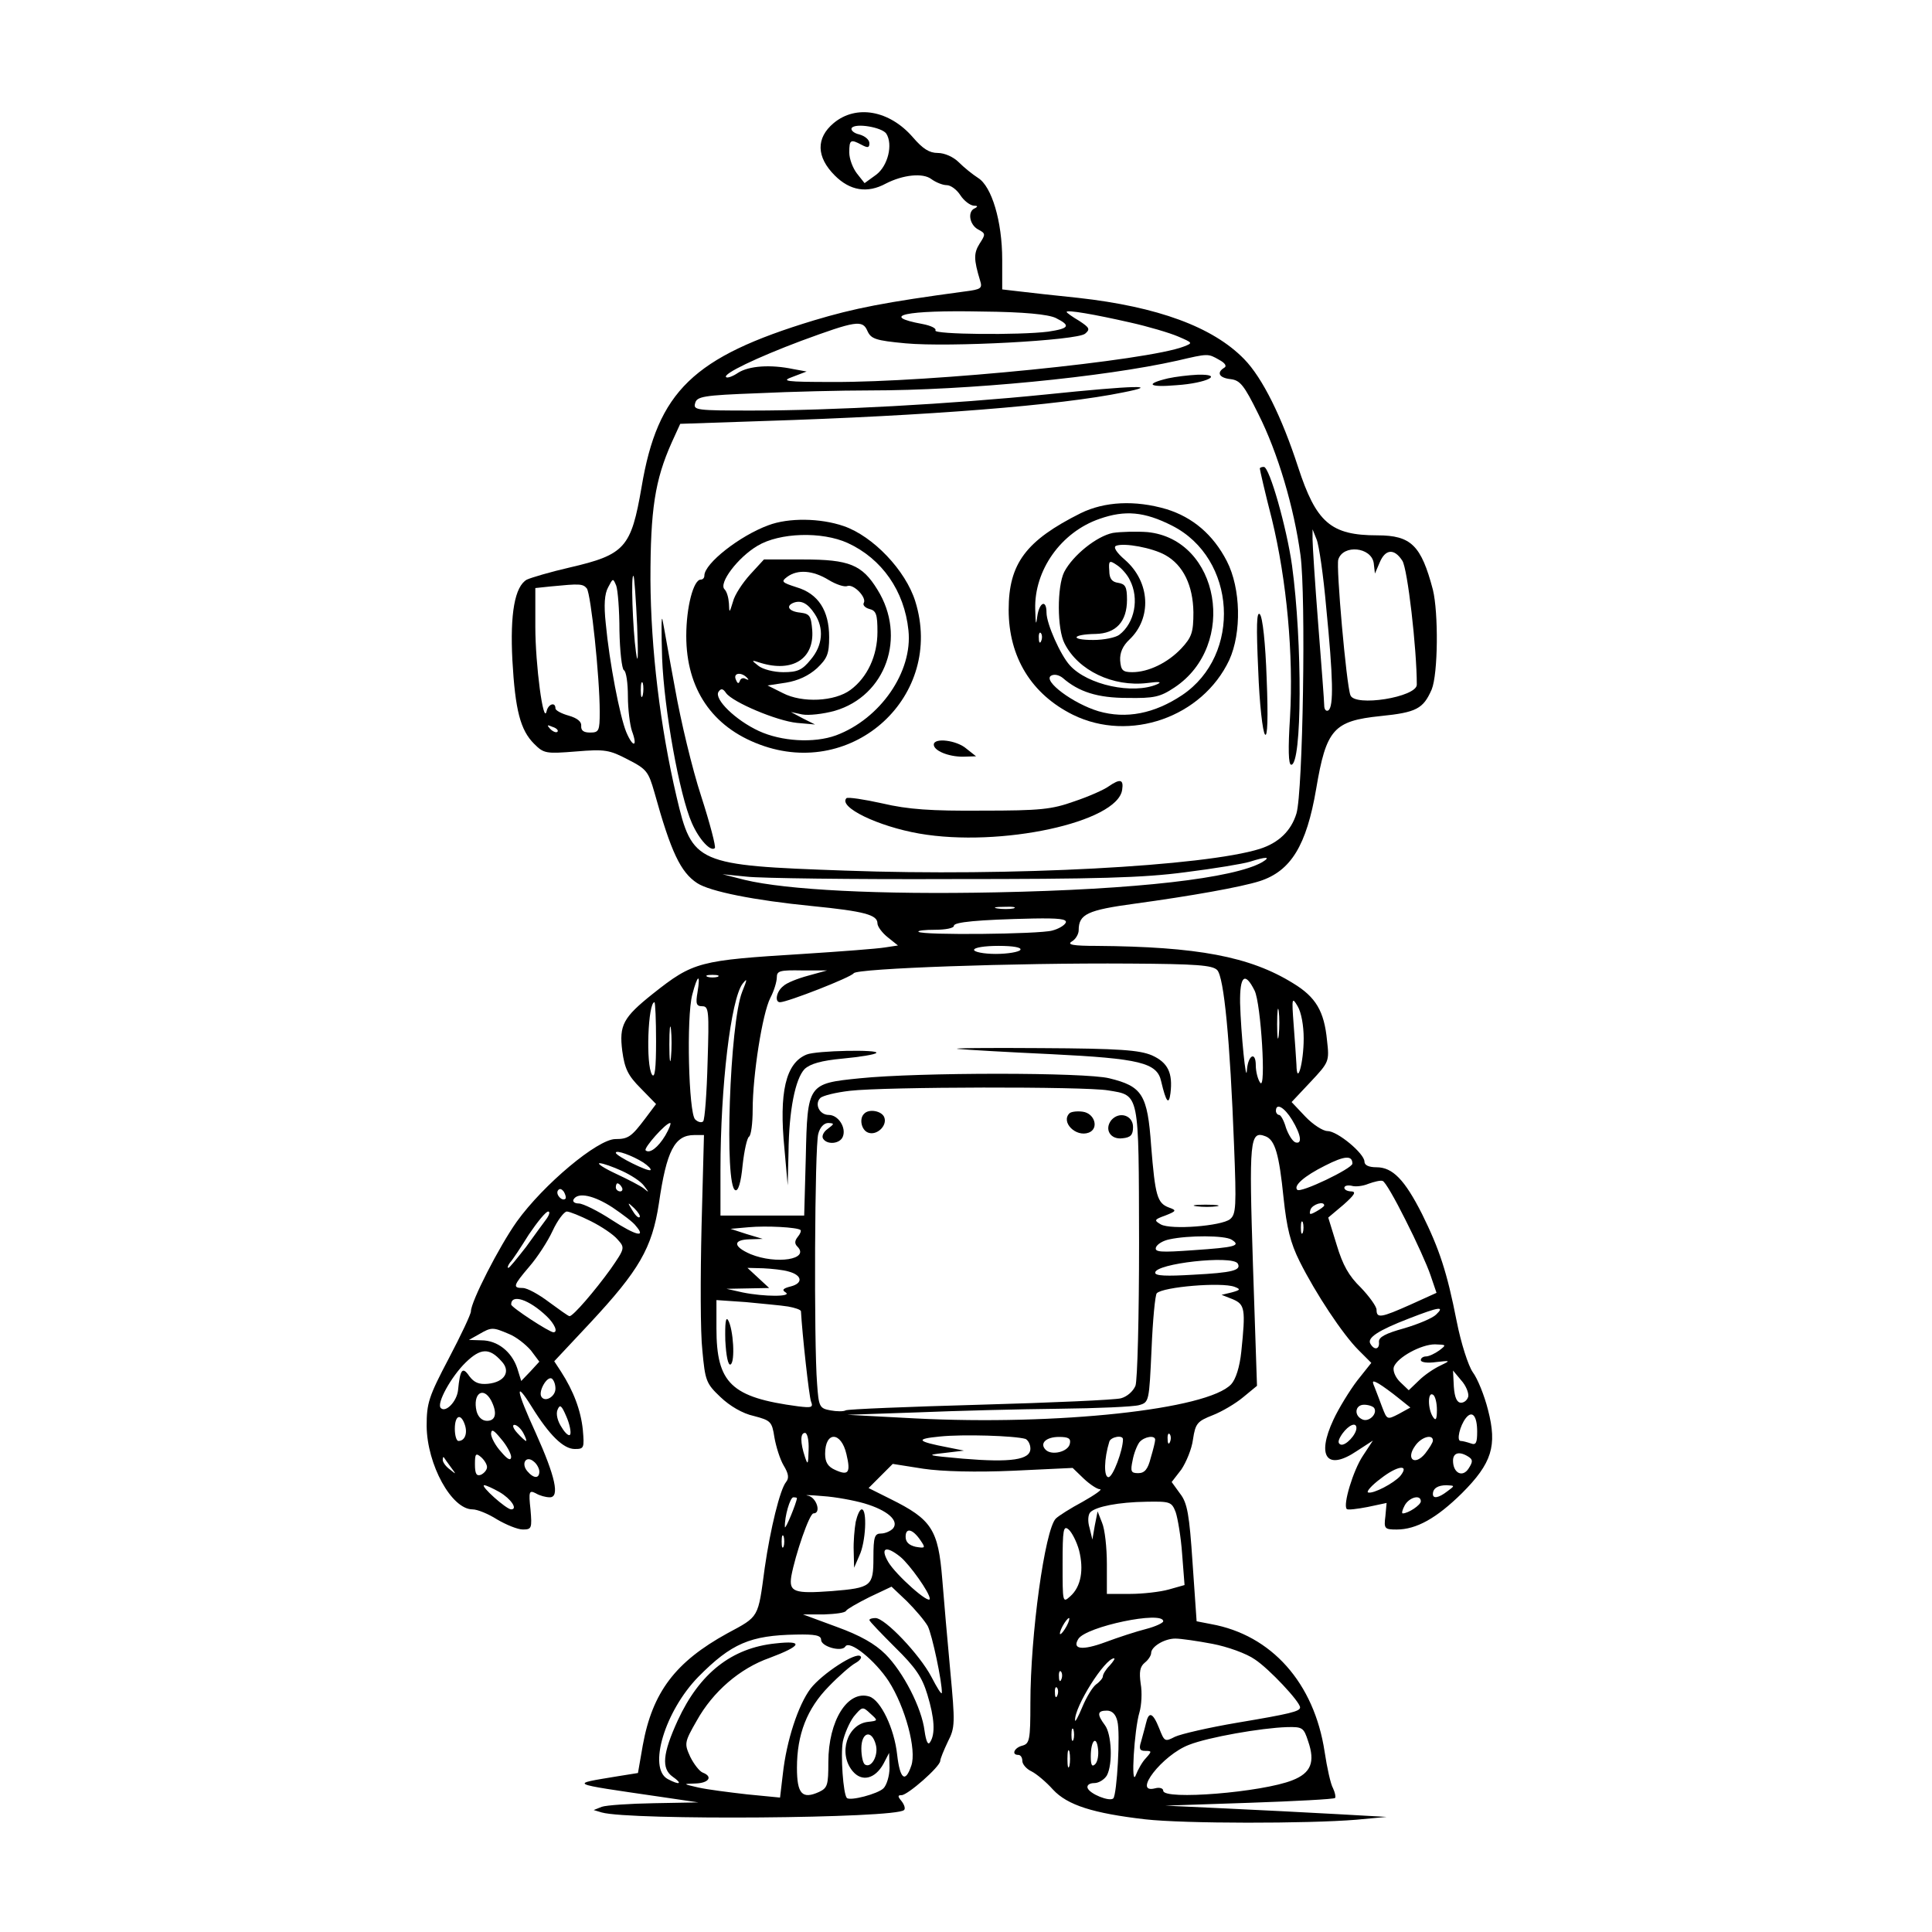 <?xml version="1.0" encoding="UTF-8" standalone="yes"?>
<svg version="1.0" xmlns="http://www.w3.org/2000/svg" width="360pt" height="360pt" viewBox="0 0 480 480" preserveAspectRatio="xMidYMid meet">
  <g transform="translate(0,480) scale(0.1,-0.1)" fill="#000000" stroke="none">
    <path d="M2071 4494 c-44 -37 -43 -84 3 -130 38 -38 81 -45 127 -20 43 22 92
27 113 11 11 -8 28 -15 38 -15 10 0 25 -11 34 -25 9 -14 24 -25 33 -26 10 0
11 -2 4 -6 -20 -7 -15 -41 7 -53 19 -10 19 -12 4 -35 -15 -24 -15 -39 1 -92 6
-19 3 -22 -37 -27 -201 -27 -276 -42 -376 -72 -300 -91 -388 -176 -428 -414
-26 -151 -41 -168 -179 -200 -48 -11 -95 -25 -106 -30 -30 -17 -42 -84 -36
-200 7 -125 20 -174 54 -208 24 -24 29 -25 104 -19 72 6 83 4 129 -20 47 -24
51 -30 66 -82 41 -148 65 -198 106 -225 32 -21 143 -43 285 -57 131 -13 163
-22 163 -43 0 -8 12 -24 26 -35 l25 -20 -33 -5 c-18 -3 -109 -10 -203 -16
-258 -16 -272 -19 -373 -99 -74 -59 -84 -78 -76 -142 6 -44 14 -61 46 -93 l38
-39 -27 -36 c-34 -45 -42 -51 -74 -51 -44 0 -179 -113 -245 -205 -44 -62 -114
-199 -114 -223 0 -7 -25 -60 -55 -117 -50 -95 -55 -111 -55 -168 1 -96 62
-207 114 -207 12 0 39 -11 61 -25 22 -13 51 -25 64 -25 22 0 23 3 19 50 -5 45
-3 48 13 40 10 -6 25 -10 35 -10 25 0 14 51 -35 160 -49 107 -53 134 -10 65
44 -71 79 -105 107 -105 23 0 24 2 20 48 -5 48 -23 96 -54 144 l-17 26 89 95
c122 131 154 186 171 297 19 131 39 170 88 170 l24 0 -6 -227 c-3 -126 -3
-264 2 -308 7 -75 9 -82 45 -116 23 -22 55 -41 83 -47 42 -11 45 -14 51 -53 4
-23 14 -55 23 -70 12 -20 14 -31 6 -41 -15 -18 -39 -116 -53 -213 -17 -126
-13 -120 -93 -163 -129 -71 -186 -146 -210 -278 l-12 -69 -50 -8 c-120 -20
-128 -17 105 -51 l95 -14 -110 -2 c-60 -1 -119 -5 -130 -9 l-20 -8 20 -6 c70
-20 731 -15 751 6 4 3 1 13 -6 22 -10 12 -10 15 0 15 15 0 95 70 96 85 0 5 9
27 19 48 18 35 18 46 6 175 -7 75 -16 178 -20 229 -10 123 -26 148 -129 199
l-54 27 30 30 30 30 76 -12 c47 -7 132 -9 223 -5 l148 7 28 -27 c15 -14 33
-26 40 -26 7 0 -13 -14 -43 -31 -30 -16 -60 -35 -67 -42 -27 -28 -63 -288 -63
-458 0 -92 -2 -101 -20 -106 -20 -5 -28 -23 -10 -23 6 0 10 -7 10 -15 0 -8 10
-20 23 -26 12 -6 36 -26 53 -45 36 -39 100 -59 229 -74 97 -11 404 -11 525 -1
l75 7 -125 7 c-69 4 -192 10 -275 14 l-150 7 208 7 c115 4 211 9 214 12 2 3 0
13 -5 24 -6 10 -15 51 -21 91 -26 171 -132 290 -282 317 l-36 7 -10 144 c-8
121 -13 150 -31 173 l-21 29 24 31 c12 18 26 51 29 75 6 40 11 45 49 60 23 9
57 29 76 45 l34 28 -10 299 c-10 312 -8 336 31 321 24 -9 34 -45 45 -153 8
-75 17 -112 40 -158 40 -80 107 -181 146 -220 l32 -32 -35 -44 c-19 -25 -46
-69 -59 -97 -43 -92 -16 -128 58 -78 l40 26 -25 -38 c-24 -36 -50 -122 -40
-132 2 -3 26 0 52 5 l47 10 -3 -33 c-4 -31 -2 -33 28 -33 49 0 99 28 162 90
75 75 88 118 65 207 -9 36 -26 78 -38 94 -11 16 -29 71 -40 127 -24 122 -43
179 -86 266 -43 85 -73 116 -113 116 -19 0 -30 5 -30 14 0 20 -67 76 -92 76
-11 0 -36 16 -55 36 l-34 36 47 50 c46 49 47 51 41 103 -7 73 -28 108 -84 142
-108 67 -239 91 -488 93 -59 0 -75 3 -62 11 9 5 17 18 17 28 0 40 22 50 140
66 139 19 263 41 310 56 77 25 116 88 140 229 25 148 43 169 160 181 89 9 106
18 127 66 16 39 17 191 3 248 -29 110 -54 135 -138 135 -116 0 -152 32 -197
170 -40 123 -88 221 -134 268 -78 80 -215 130 -412 152 -57 6 -123 13 -146 16
l-43 5 0 74 c0 95 -26 182 -60 203 -14 9 -35 26 -48 39 -13 13 -35 23 -52 23
-21 0 -37 10 -62 39 -58 67 -141 82 -197 35z m131 -26 c17 -27 4 -80 -25 -102
l-29 -21 -19 24 c-10 13 -19 36 -19 52 0 32 3 34 31 19 15 -8 19 -7 19 4 0 9
-11 18 -25 22 -14 3 -22 11 -19 16 9 13 75 2 86 -14z m421 -458 c38 -19 34
-26 -19 -34 -71 -9 -286 -7 -280 3 3 5 -11 12 -32 16 -109 20 -43 35 148 31
105 -1 164 -7 183 -16z m184 -11 c45 -10 99 -26 120 -35 37 -16 37 -16 14 -25
-90 -35 -629 -89 -871 -88 -120 0 -131 2 -100 13 l34 13 -33 6 c-57 12 -110 8
-137 -9 -13 -9 -27 -14 -30 -11 -9 8 77 49 186 90 136 50 153 53 165 25 9 -20
20 -24 95 -31 108 -10 426 7 446 24 13 11 11 15 -15 32 -17 10 -31 20 -31 22
0 6 69 -6 157 -26z m222 -93 c15 -8 20 -16 12 -20 -19 -12 -12 -25 17 -28 23
-3 33 -15 68 -86 49 -97 89 -233 105 -351 14 -103 6 -589 -10 -642 -13 -43
-44 -73 -91 -88 -137 -43 -617 -69 -1030 -54 -371 13 -380 17 -419 183 -41
175 -64 368 -65 540 0 174 11 247 53 341 l21 46 207 7 c410 13 737 39 893 71
97 19 32 18 -191 -5 -237 -24 -532 -40 -731 -40 -137 0 -146 1 -141 18 4 17
20 20 155 25 83 4 209 7 279 7 243 0 581 33 764 74 77 18 76 18 104 2z m266
-616 c17 -172 19 -247 5 -255 -5 -3 -10 2 -10 12 0 10 -7 101 -15 203 -8 102
-14 196 -14 210 l0 25 10 -25 c6 -14 17 -90 24 -170z m118 111 l3 -26 12 28
c14 33 36 35 56 4 13 -19 36 -219 36 -308 0 -31 -155 -56 -165 -26 -10 26 -36
320 -30 337 12 38 82 31 88 -9z m-1830 -156 c3 -78 2 -101 -3 -65 -8 57 -13
197 -6 189 2 -2 6 -58 9 -124z m-44 -12 c1 -50 6 -95 11 -98 6 -3 10 -33 10
-65 0 -32 5 -71 10 -86 15 -40 3 -43 -14 -3 -16 39 -42 173 -51 270 -5 46 -3
74 6 90 12 23 12 23 20 4 4 -11 8 -61 8 -112z m-81 105 c10 -14 32 -219 32
-307 0 -47 -2 -51 -24 -51 -16 0 -23 5 -22 17 1 10 -10 19 -31 25 -18 5 -33
13 -33 18 0 17 -18 11 -22 -7 -8 -36 -28 116 -28 210 l0 96 38 4 c72 7 80 7
90 -5z m139 -265 c-3 -10 -5 -4 -5 12 0 17 2 24 5 18 2 -7 2 -21 0 -30z m-212
-91 c-3 -3 -11 0 -18 7 -9 10 -8 11 6 5 10 -3 15 -9 12 -12z m1751 -324 c-70
-40 -311 -68 -661 -75 -291 -6 -521 6 -625 31 l-55 14 60 -6 c33 -4 263 -7
510 -6 362 0 475 3 580 17 72 9 144 21 160 26 41 13 54 13 31 -1z m-618 -115
c-10 -2 -28 -2 -40 0 -13 2 -5 4 17 4 22 1 32 -1 23 -4z m130 -35 c-3 -7 -18
-16 -34 -20 -32 -9 -323 -12 -332 -3 -3 3 16 5 41 5 26 0 47 4 47 10 0 9 58
15 198 18 61 1 83 -1 80 -10z m-113 -68 c-3 -5 -31 -10 -61 -10 -30 0 -54 5
-54 10 0 6 27 10 61 10 37 0 58 -4 54 -10z m489 -50 c17 -17 32 -174 42 -436
6 -151 5 -171 -10 -183 -21 -17 -147 -27 -172 -13 -17 10 -17 12 11 22 28 11
29 13 9 20 -29 11 -34 29 -44 153 -9 128 -22 148 -104 168 -59 15 -474 15
-620 0 -129 -13 -130 -14 -134 -196 l-4 -145 -104 0 -104 0 0 113 c0 209 26
425 55 463 12 15 12 12 -1 -20 -31 -77 -45 -484 -17 -493 7 -3 14 19 18 62 4
36 11 68 16 71 5 3 9 33 9 67 0 85 24 239 44 278 9 17 16 40 16 51 0 16 8 18
63 17 l62 0 -47 -13 c-26 -7 -54 -18 -62 -26 -17 -13 -22 -40 -8 -40 18 0 177
62 183 72 8 12 399 26 686 24 166 -1 205 -4 217 -16z m-1241 -17 c-7 -2 -19
-2 -25 0 -7 3 -2 5 12 5 14 0 19 -2 13 -5z m-50 -38 c-5 -29 -3 -35 12 -35 16
0 17 -12 13 -139 -2 -77 -7 -143 -11 -147 -4 -4 -13 -2 -20 5 -16 16 -22 254
-7 310 13 50 21 54 13 6z m1384 4 c16 -32 29 -250 14 -229 -6 8 -11 28 -11 43
0 36 -19 26 -22 -11 -2 -40 -15 92 -17 166 -1 68 12 79 36 31z m122 -119 c0
-61 -17 -120 -18 -65 -1 17 -4 62 -7 100 -5 66 -4 69 10 45 9 -15 15 -48 15
-80z m-1609 -7 c0 -67 -3 -93 -10 -83 -16 24 -10 180 6 180 2 0 4 -44 4 -97z
m1547 15 c-2 -18 -4 -6 -4 27 0 33 2 48 4 33 2 -15 2 -42 0 -60z m-1510 -55
c-2 -21 -4 -6 -4 32 0 39 2 55 4 38 2 -18 2 -50 0 -70z m1086 -82 c79 -13 76
-2 77 -378 0 -182 -4 -343 -9 -356 -6 -14 -21 -27 -36 -31 -14 -4 -172 -11
-351 -16 -178 -5 -328 -11 -333 -14 -5 -3 -22 -3 -38 0 -27 5 -29 9 -33 67 -8
100 -6 590 3 620 4 16 14 27 25 27 16 -1 15 -2 -2 -15 -10 -7 -15 -18 -11 -24
10 -16 42 -13 49 5 9 22 -11 54 -35 54 -23 0 -36 27 -21 42 6 6 39 14 74 18
87 10 582 11 641 1z m457 -73 c23 -38 26 -62 8 -56 -7 3 -17 19 -23 36 -5 18
-13 32 -17 32 -4 0 -8 5 -8 10 0 21 21 9 40 -22z m-1557 -39 c-18 -30 -39 -46
-49 -37 -5 6 50 68 61 68 3 0 -2 -14 -12 -31z m-55 -67 c12 -8 21 -17 18 -19
-5 -5 -86 35 -86 43 0 8 41 -7 68 -24z m1762 -3 c0 -12 -129 -74 -137 -65 -10
10 17 34 69 60 49 25 68 26 68 5z m-1815 -18 c22 -10 47 -26 55 -37 13 -17 13
-18 0 -7 -9 7 -40 23 -70 37 -30 14 -48 26 -40 26 8 0 33 -9 55 -19z m1947
-122 c26 -51 54 -113 62 -137 l15 -44 -64 -29 c-74 -33 -85 -35 -85 -13 0 8
-18 33 -39 55 -30 29 -45 56 -60 106 l-21 68 38 32 c27 24 32 32 20 33 -10 0
-18 4 -18 9 0 5 8 7 18 5 9 -3 28 -1 42 5 14 5 30 9 35 7 6 -1 31 -45 57 -97z
m-1947 81 c3 -5 1 -10 -4 -10 -6 0 -11 5 -11 10 0 6 2 10 4 10 3 0 8 -4 11
-10z m-140 -28 c-8 -8 -25 10 -19 20 4 6 9 5 15 -3 4 -7 6 -15 4 -17z m117
-22 c25 -17 52 -37 58 -46 26 -30 0 -24 -60 15 -35 23 -72 41 -82 41 -11 0
-16 5 -13 10 11 19 51 10 97 -20z m67 -24 c-3 -3 -11 5 -18 17 -13 21 -12 21
5 5 10 -10 16 -20 13 -22z m1701 29 c0 -2 -9 -9 -20 -15 -16 -9 -18 -8 -14 5
5 13 34 22 34 10z m-1932 -33 c-7 -9 -30 -41 -51 -70 -22 -28 -41 -52 -44 -52
-3 0 -1 6 4 13 6 6 27 38 47 70 21 31 42 57 48 57 5 0 3 -8 -4 -18z m110 -6
c26 -13 56 -33 66 -45 19 -21 19 -22 -17 -74 -39 -54 -93 -117 -102 -117 -3 0
-25 16 -51 35 -25 19 -54 35 -65 35 -26 0 -24 6 16 53 20 23 46 63 58 89 12
26 28 47 35 48 7 0 34 -11 60 -24z m1769 -28 c-3 -7 -5 -2 -5 12 0 14 2 19 5
13 2 -7 2 -19 0 -25z m-1248 6 c2 -2 -1 -10 -7 -17 -8 -10 -8 -17 -1 -24 32
-32 -52 -45 -116 -19 -44 19 -45 36 -2 37 l32 1 -40 12 -40 13 45 4 c44 4 121
0 129 -7z m1071 -24 c24 -15 9 -19 -94 -26 -83 -6 -98 -5 -94 7 3 8 18 17 34
20 46 10 137 10 154 -1z m15 -59 c10 -17 -13 -23 -110 -28 -67 -4 -95 -3 -95
5 0 23 191 44 205 23z m-1116 -20 c34 -9 37 -29 6 -37 -20 -5 -23 -9 -13 -15
17 -11 -53 -11 -107 0 l-40 9 53 1 53 1 -27 25 -27 25 39 -1 c21 -1 50 -4 63
-8z m1108 -38 c16 -6 15 -8 -7 -14 l-25 -6 28 -11 c30 -13 32 -24 21 -130 -4
-39 -14 -69 -25 -81 -58 -63 -433 -103 -785 -85 l-169 9 175 6 c96 4 254 8
350 9 96 1 186 5 200 9 25 7 25 9 31 139 3 73 9 135 13 139 16 16 161 28 193
16z m-1709 -73 c20 -19 29 -40 17 -40 -10 0 -105 62 -105 69 0 27 44 13 88
-29z m600 24 c17 -3 32 -8 32 -12 3 -55 20 -211 25 -224 6 -15 1 -16 -32 -12
-166 22 -203 57 -203 194 l0 70 73 -5 c39 -4 87 -8 105 -11z m1610 -20 c-9 -9
-45 -24 -79 -34 -47 -13 -64 -22 -63 -34 2 -18 -11 -22 -21 -5 -10 15 20 34
95 63 77 30 90 31 68 10z m-2304 -48 c18 -7 42 -26 55 -41 l21 -28 -22 -24
-23 -24 -10 32 c-14 41 -49 69 -89 69 l-31 1 25 14 c31 18 34 18 74 1z m2312
-41 c-11 -8 -26 -15 -33 -15 -7 0 -13 -4 -13 -9 0 -6 17 -8 38 -5 36 4 37 4
10 -9 -15 -7 -39 -23 -53 -37 l-25 -24 -22 21 c-12 12 -18 28 -15 37 9 24 68
56 102 56 29 -1 29 -1 11 -15z m-2330 -27 c24 -25 8 -52 -34 -56 -22 -2 -34 3
-46 19 -17 25 -23 17 -28 -35 -3 -28 -31 -57 -43 -44 -11 11 26 78 62 113 37
36 59 37 89 3z m2402 -87 c-2 -9 -10 -16 -18 -16 -10 0 -16 12 -18 40 l-2 40
20 -24 c12 -13 19 -31 18 -40z m-2268 19 c0 -20 -26 -35 -35 -20 -8 13 14 52
26 45 5 -4 9 -14 9 -25z m2094 -23 l30 -24 -29 -16 c-29 -15 -29 -14 -41 17
-6 17 -15 39 -19 50 -7 16 -5 17 11 8 10 -6 32 -22 48 -35z m-2254 -6 c16 -31
12 -51 -10 -51 -12 0 -22 9 -26 24 -10 43 16 63 36 27z m2350 -24 c0 -24 -3
-28 -10 -17 -13 20 -13 63 0 55 6 -3 10 -21 10 -38z m-2153 -60 c-2 -7 -12 1
-21 16 -11 16 -15 34 -11 44 6 15 10 12 22 -16 8 -18 12 -38 10 -44z m1997 65
c9 -14 -12 -35 -28 -29 -23 9 -20 37 3 37 11 0 22 -4 25 -8z m256 -59 c0 -28
-3 -34 -16 -29 -9 3 -20 6 -25 6 -11 0 -2 38 13 57 16 20 28 5 28 -34z m-2515
17 c7 -21 0 -40 -16 -40 -5 0 -9 14 -9 30 0 34 15 40 25 10z m145 -20 c6 -11
9 -20 7 -20 -2 0 -12 9 -22 20 -10 11 -13 20 -7 20 6 0 16 -9 22 -20z m2070
12 c0 -16 -27 -45 -39 -41 -8 3 -7 11 4 27 16 22 35 30 35 14z m-2100 -72 c-1
-10 -9 -6 -25 13 -14 15 -25 36 -25 45 1 13 7 9 25 -13 14 -16 25 -37 25 -45z
m739 18 c-1 -37 -2 -39 -9 -18 -12 36 -12 60 0 60 6 0 10 -19 9 -42z m539 27
c6 -3 12 -13 12 -24 0 -28 -48 -35 -168 -25 -89 8 -93 9 -47 14 l50 6 -40 8
c-78 15 -82 21 -20 27 57 6 186 2 213 -6z m359 -7 c-3 -8 -6 -5 -6 6 -1 11 2
17 5 13 3 -3 4 -12 1 -19z m-804 -31 c11 -46 5 -54 -28 -39 -18 8 -25 19 -25
40 0 57 40 56 53 -1z m555 26 c-4 -20 -45 -30 -60 -15 -16 16 1 32 33 32 24 0
30 -4 27 -17z m132 11 c0 -27 -25 -94 -36 -94 -12 0 -11 46 2 88 3 12 34 18
34 6z m80 -1 c0 -5 -5 -25 -11 -45 -7 -28 -15 -38 -31 -38 -18 0 -20 4 -14 32
3 17 11 37 17 45 12 14 39 18 39 6z m690 -2 c0 -5 -9 -19 -19 -32 -26 -32 -49
-14 -25 19 15 22 44 30 44 13z m-2350 -66 c0 -7 -7 -15 -15 -19 -11 -4 -15 2
-15 26 0 26 2 29 15 18 8 -7 15 -18 15 -25z m2438 26 c11 -7 12 -12 1 -29 -15
-24 -39 -12 -39 19 0 20 16 24 38 10z m-2528 -26 c14 -19 14 -19 -2 -6 -10 7
-18 18 -18 24 0 6 1 8 3 6 1 -2 9 -13 17 -24z m220 -11 c0 -18 -14 -18 -30 1
-16 19 -3 40 16 24 8 -6 14 -18 14 -25z m2139 -11 c-16 -18 -67 -45 -80 -41
-5 2 9 18 32 35 41 32 72 36 48 6z m-2238 -40 c29 -17 46 -43 29 -43 -12 0
-78 59 -67 60 5 0 22 -8 38 -17z m2355 2 c-22 -17 -36 -19 -36 -7 0 14 12 22
34 22 21 -1 21 -1 2 -15z m-1449 -30 c58 -17 87 -43 72 -62 -6 -7 -20 -13 -30
-13 -16 0 -19 -8 -19 -60 0 -71 -5 -75 -103 -83 -95 -7 -107 -2 -101 37 10 54
45 156 55 156 20 0 8 39 -13 44 -13 2 3 2 36 -1 32 -2 79 -11 103 -18z m-167
13 c-1 -12 -29 -80 -30 -72 -1 26 13 74 21 74 5 0 9 -1 9 -2z m1550 -8 c0 -9
-31 -30 -45 -30 -3 0 -1 9 5 20 11 20 40 28 40 10z m-609 -27 c5 -15 13 -61
16 -104 l6 -77 -39 -11 c-21 -6 -65 -11 -96 -11 l-58 0 0 74 c0 41 -5 87 -12
103 l-11 28 -7 -35 -6 -35 -7 29 c-5 16 -4 33 2 39 14 14 70 25 139 26 59 1
63 0 73 -26z m-240 -95 c12 -48 5 -90 -22 -114 -19 -17 -19 -16 -19 81 0 85 2
96 15 85 8 -7 20 -30 26 -52z m-394 25 c13 -19 12 -20 -12 -16 -17 4 -25 12
-25 25 0 24 18 19 37 -9z m-340 -15 c-3 -7 -5 -2 -5 12 0 14 2 19 5 13 2 -7 2
-19 0 -25z m290 -26 c23 -19 73 -89 73 -104 0 -16 -84 59 -103 91 -21 36 -6
42 30 13z m68 -172 c11 -22 36 -140 35 -166 -1 -5 -12 13 -26 40 -29 55 -115
146 -139 146 -8 0 -15 -2 -15 -5 0 -3 29 -33 64 -68 51 -50 67 -74 80 -117 18
-59 20 -98 7 -118 -5 -9 -10 0 -14 28 -7 57 -53 146 -97 190 -26 26 -63 47
-121 68 l-84 31 52 0 c28 1 53 4 55 9 2 4 28 19 58 34 l55 26 38 -36 c21 -21
44 -48 52 -62z m345 0 c-6 -11 -13 -20 -16 -20 -2 0 0 9 6 20 6 11 13 20 16
20 2 0 0 -9 -6 -20z m240 12 c0 -4 -19 -13 -42 -19 -24 -6 -70 -21 -102 -33
-57 -21 -83 -18 -67 8 19 31 211 71 211 44z m-850 -46 c0 -17 51 -31 60 -17
10 18 74 -34 108 -86 41 -64 70 -171 56 -210 -15 -44 -28 -33 -35 27 -7 66
-41 136 -69 145 -54 17 -102 -60 -102 -163 0 -57 -2 -64 -23 -74 -42 -19 -55
-5 -55 60 0 83 25 147 79 202 25 26 55 52 66 58 11 6 17 14 13 17 -11 12 -95
-43 -124 -80 -31 -41 -60 -130 -69 -212 l-7 -59 -82 8 c-44 5 -99 12 -121 17
-39 9 -39 9 -7 10 33 1 44 17 18 27 -8 3 -22 21 -31 39 -15 33 -15 36 16 90
40 72 107 130 181 156 80 30 86 44 15 36 -109 -11 -189 -74 -243 -191 -38 -83
-41 -120 -13 -140 26 -18 18 -22 -12 -6 -50 27 -7 169 76 254 82 83 129 103
243 105 47 1 62 -2 62 -13z m972 -10 c37 -7 85 -24 106 -39 35 -23 112 -105
112 -119 0 -10 -25 -16 -156 -38 -71 -12 -140 -28 -155 -35 -25 -13 -26 -12
-39 21 -16 40 -26 43 -33 12 -3 -13 -9 -33 -12 -45 -6 -18 -3 -23 10 -23 17 0
17 -1 2 -18 -9 -9 -20 -29 -25 -42 -13 -34 -4 113 9 156 5 17 7 49 3 71 -4 29
-2 42 10 52 9 7 16 18 16 24 0 16 33 36 60 36 14 0 55 -6 92 -13z m-255 -54
c-10 -10 -17 -22 -17 -27 0 -4 -7 -13 -17 -20 -9 -7 -24 -32 -34 -56 -10 -24
-18 -39 -18 -33 -2 33 74 154 97 154 3 0 -2 -8 -11 -18z m-120 -34 c-3 -8 -6
-5 -6 6 -1 11 2 17 5 13 3 -3 4 -12 1 -19z m-10 -40 c-3 -8 -6 -5 -6 6 -1 11
2 17 5 13 3 -3 4 -12 1 -19z m-471 -66 c-51 -6 -74 -78 -38 -122 23 -28 56
-20 77 18 l14 27 1 -37 c0 -20 -7 -43 -15 -51 -14 -14 -83 -32 -91 -24 -9 9
-16 107 -10 140 4 19 16 47 27 62 21 25 22 26 41 8 20 -18 20 -18 -6 -21z
m620 2 c8 -29 -1 -182 -10 -192 -9 -9 -59 11 -64 26 -2 7 5 12 17 12 11 0 25
9 31 19 15 28 12 103 -5 125 -20 27 -19 36 5 36 13 0 22 -9 26 -26z m-109 -46
c-3 -7 -5 -2 -5 12 0 14 2 19 5 13 2 -7 2 -19 0 -25z m583 -4 c18 -52 7 -79
-39 -97 -75 -30 -321 -50 -321 -26 0 6 -9 9 -20 6 -58 -15 18 83 84 108 48 19
180 42 243 44 39 1 42 -1 53 -35z m-1074 -9 c7 -26 -11 -59 -27 -49 -5 3 -9
21 -9 40 0 41 26 48 36 9z m545 -48 c-8 -8 -11 -2 -11 19 0 40 14 54 18 19 2
-15 -1 -32 -7 -38z m-64 -4 c-3 -10 -5 -2 -5 17 0 19 2 27 5 18 2 -10 2 -26 0
-35z"/>
    <path d="M2902 3860 c-59 -14 -48 -23 21 -17 76 5 120 28 52 26 -22 -1 -55 -5
-73 -9z"/>
    <path d="M3130 3636 c0 -3 13 -60 30 -126 37 -152 54 -338 45 -492 -5 -79 -4
-118 3 -118 27 0 28 304 2 495 -13 93 -56 245 -70 245 -6 0 -10 -2 -10 -4z"/>
    <path d="M2685 3525 c-136 -68 -179 -125 -179 -240 0 -118 57 -210 160 -261
141 -69 321 -6 388 136 31 68 29 178 -6 246 -34 66 -85 109 -150 129 -78 23
-154 19 -213 -10z m227 -31 c160 -81 174 -321 25 -421 -69 -46 -139 -60 -208
-40 -63 19 -138 75 -118 88 8 5 20 2 29 -5 40 -35 87 -50 161 -50 66 -1 81 2
117 26 158 105 112 368 -67 386 -27 2 -66 1 -86 -2 -40 -8 -99 -55 -121 -97
-18 -36 -18 -142 1 -178 34 -67 120 -108 205 -98 30 4 38 3 25 -3 -60 -26
-173 -2 -217 47 -23 25 -58 103 -58 131 0 34 -18 26 -23 -10 -3 -24 -4 -19 -5
18 -3 97 64 192 160 225 63 22 111 18 180 -17z m-17 -73 c45 -25 69 -76 70
-142 0 -50 -4 -62 -30 -90 -34 -36 -82 -59 -122 -59 -24 0 -28 5 -30 29 -1 19
6 36 23 52 56 53 52 143 -11 198 -21 18 -30 32 -22 35 20 8 90 -5 122 -23z
m-88 -62 c24 -46 12 -107 -26 -136 -9 -7 -38 -13 -65 -13 -59 0 -53 14 6 15
51 1 78 31 78 85 0 32 -4 39 -22 42 -15 2 -22 10 -22 30 -2 25 0 27 19 14 11
-7 26 -24 32 -37z m-220 -151 c-3 -8 -6 -5 -6 6 -1 11 2 17 5 13 3 -3 4 -12 1
-19z"/>
    <path d="M1909 3495 c-71 -26 -159 -95 -159 -125 0 -6 -4 -10 -9 -10 -18 0
-36 -68 -36 -140 0 -131 64 -226 183 -270 233 -87 459 122 386 356 -24 77
-105 162 -178 187 -58 20 -137 21 -187 2z m197 -44 c85 -39 141 -119 151 -217
11 -103 -70 -220 -180 -261 -55 -20 -136 -15 -192 11 -58 27 -111 79 -100 97
6 9 11 9 19 -3 17 -23 126 -69 176 -74 l45 -4 -30 15 -30 16 28 -6 c16 -3 52
1 81 9 127 37 179 184 106 301 -38 62 -70 75 -184 75 l-98 0 -34 -37 c-19 -21
-39 -51 -43 -68 -9 -29 -9 -29 -10 -4 -1 14 -5 29 -11 35 -15 15 33 79 82 108
55 33 160 36 224 7z m-47 -92 c18 -11 39 -18 46 -15 16 6 49 -29 41 -42 -3 -5
3 -12 14 -15 17 -4 20 -14 20 -57 0 -59 -25 -113 -67 -144 -39 -29 -120 -33
-168 -8 l-38 19 46 7 c30 5 56 17 77 36 25 24 30 35 30 77 0 66 -27 108 -81
124 -37 12 -39 14 -23 26 26 19 64 16 103 -8z m-35 -84 c24 -36 20 -79 -10
-114 -21 -26 -33 -31 -68 -31 -23 0 -51 7 -62 16 -18 14 -18 15 6 7 79 -24
133 10 128 81 -3 36 -6 41 -30 44 -29 3 -37 17 -15 25 18 6 34 -2 51 -28z
m-167 -160 c4 -4 3 -5 -4 -2 -6 4 -13 2 -15 -5 -3 -8 -6 -6 -10 4 -7 17 15 19
29 3z"/>
    <path d="M1645 3165 c5 -128 43 -340 74 -410 18 -41 47 -72 57 -62 3 3 -12 61
-34 129 -22 67 -51 188 -65 268 -15 80 -28 156 -31 170 -3 14 -3 -29 -1 -95z"/>
    <path d="M3126 3135 c3 -83 11 -154 17 -160 6 -7 8 40 4 139 -3 88 -10 153
-17 160 -8 8 -9 -30 -4 -139z"/>
    <path d="M2320 2950 c0 -15 36 -30 72 -30 l33 1 -24 19 c-24 21 -81 28 -81 10z"/>
    <path d="M2754 2846 c-11 -8 -49 -25 -85 -37 -56 -20 -84 -23 -229 -23 -127
-1 -184 3 -248 18 -45 10 -85 16 -89 13 -21 -22 78 -70 181 -88 201 -35 493
28 504 109 4 26 -5 28 -34 8z"/>
    <path d="M2380 2194 c19 -2 123 -8 231 -13 221 -11 264 -21 274 -68 12 -51 19
-60 23 -29 6 50 -6 76 -46 94 -31 13 -78 17 -277 18 -132 1 -224 0 -205 -2z"/>
    <path d="M2004 2180 c-52 -21 -69 -94 -55 -235 l8 -90 2 81 c1 106 17 184 40
208 14 13 41 21 95 26 42 4 80 10 83 14 9 9 -149 6 -173 -4z"/>
    <path d="M2973 1803 c15 -2 37 -2 50 0 12 2 0 4 -28 4 -27 0 -38 -2 -22 -4z"/>
    <path d="M2147 2033 c-13 -12 -7 -41 10 -47 21 -8 48 17 40 38 -6 16 -38 22
-50 9z"/>
    <path d="M2657 2034 c-22 -22 16 -60 48 -48 26 10 15 48 -15 52 -14 2 -29 0
-33 -4z"/>
    <path d="M2761 2017 c-18 -23 -2 -49 28 -45 20 2 26 8 26 28 0 29 -34 40 -54
17z"/>
    <path d="M1802 1470 c2 -39 7 -63 13 -60 12 6 7 88 -6 110 -6 10 -8 -8 -7 -50z"/>
    <path d="M2126 1019 c-3 -17 -6 -50 -5 -73 l1 -41 13 30 c16 33 20 115 6 115
-5 0 -11 -14 -15 -31z"/>
  </g>
</svg>